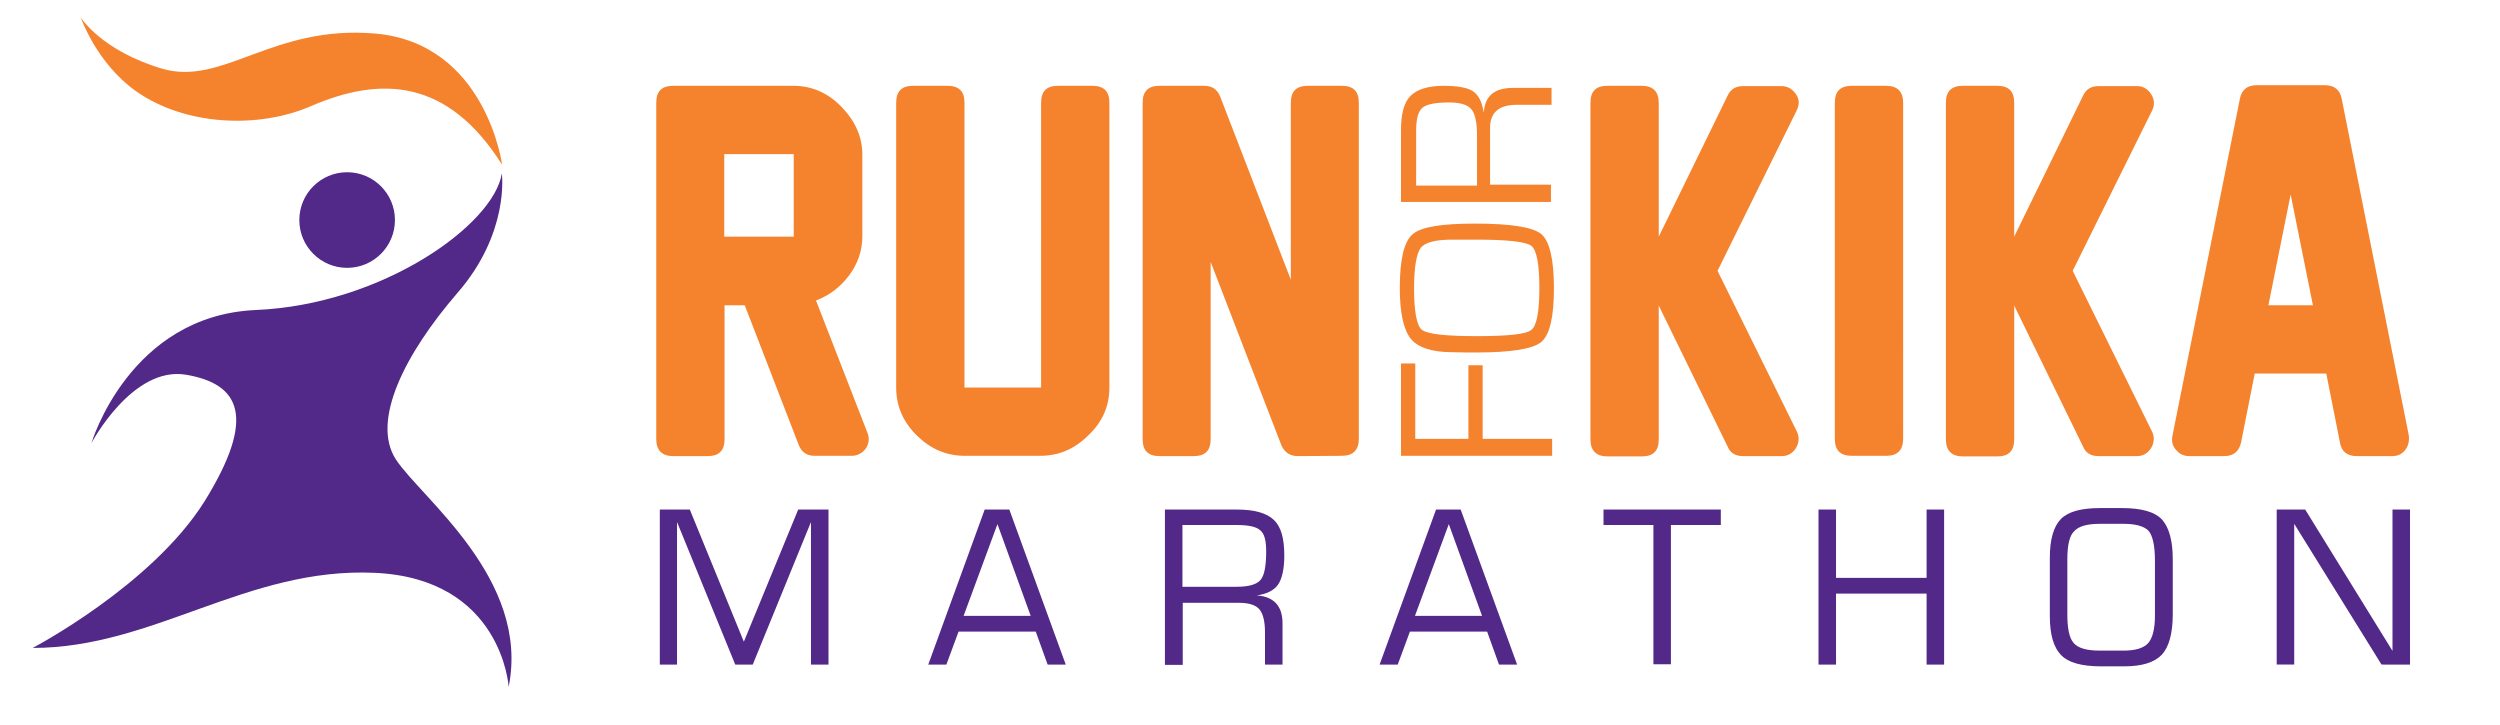 <svg xmlns="http://www.w3.org/2000/svg" xml:space="preserve" id="Layer_1" x="0" y="0" version="1.1" viewBox="0 0 841.9 244"><style>.st0{fill:#f5822c}.st1{fill:#522888}</style><path d="M286.8 153.5h-12.5c-2.6 0-4.3-1.2-5.3-3.6l-18.2-47.1H244v45.1c0 3.9-1.9 5.7-5.7 5.7h-11.6c-3.7 0-5.7-1.9-5.7-5.7V34.6c0-3.9 1.9-5.7 5.7-5.7h40.5c6.1 0 11.5 2.3 16.1 7s7.1 10.1 7.1 16.1v27.5c0 4.9-1.5 9.3-4.5 13.3s-6.7 6.7-11.1 8.4l17.3 44.5c.8 1.9.5 3.7-.5 5.3-1.3 1.7-2.9 2.5-4.8 2.5zm-19.5-73.8V51.9h-23.4v27.8h23.4zm83 73.8h-25.4c-6.2 0-11.5-2.3-16.1-6.8-4.6-4.5-7-9.9-7-16.1v-96c0-3.9 1.9-5.7 5.7-5.7h11.6c3.9 0 5.7 1.9 5.7 5.7v95.9h25.8V34.6c0-3.9 1.9-5.7 5.7-5.7h11.6c3.9 0 5.7 1.9 5.7 5.7v95.9c0 6.2-2.3 11.6-7.1 16.1-4.7 4.7-10.1 6.9-16.2 6.9zm81.2-3.6-23.8-61.7v59.7c0 3.9-1.9 5.7-5.7 5.7h-11.5c-3.9 0-5.7-1.9-5.7-5.7V34.6c0-3.9 1.9-5.7 5.7-5.7h15.1c2.6 0 4.3 1.2 5.3 3.6l23.8 61.7V34.6c0-3.9 1.9-5.7 5.7-5.7h11.5c3.9 0 5.7 1.9 5.7 5.7v113.2c0 3.7-1.9 5.7-5.7 5.7l-15.1.1c-2.4-.1-4.2-1.2-5.3-3.7zM605.1 37.1l-26.7 54.1 26.7 54.1c.9 1.8.8 3.7-.3 5.6-1.2 1.8-2.7 2.7-4.9 2.7H587c-2.5 0-4.3-1-5.2-3.2l-23.2-47.5V148c0 3.9-1.9 5.7-5.7 5.7h-11.6c-3.7 0-5.7-1.9-5.7-5.7V34.6c0-3.9 1.9-5.7 5.7-5.7h11.6c3.7 0 5.7 1.9 5.7 5.7v45.1l23.2-47.5c1-2.2 2.8-3.2 5.2-3.2h12.9c2.1 0 3.6.9 4.9 2.7 1.2 1.7 1.2 3.5.3 5.4zm30.1 116.4h-11.6c-3.9 0-5.7-1.9-5.7-5.7V34.6c0-3.9 1.9-5.7 5.7-5.7h11.6c3.7 0 5.7 1.9 5.7 5.7V148c-.1 3.7-2 5.5-5.7 5.5zm89.6-116.4L698 91.2l26.7 54.1c.9 1.8.8 3.7-.3 5.6-1.2 1.8-2.7 2.7-4.8 2.7h-12.9c-2.5 0-4.3-1-5.2-3.2l-23.2-47.5V148c0 3.9-1.9 5.7-5.7 5.7H661c-3.7 0-5.7-1.9-5.7-5.7V34.6c0-3.9 1.9-5.7 5.7-5.7h11.6c3.9 0 5.7 1.9 5.7 5.7v45.1l23.2-47.5c1-2.2 2.8-3.2 5.2-3.2h12.9c2.1 0 3.6.9 4.8 2.7 1.1 1.7 1.3 3.5.4 5.4zm86.4 109.6L788.6 33.3c-.6-3.1-2.5-4.6-5.7-4.6h-23c-3.1 0-5 1.5-5.6 4.6l-22.7 113.4c-.4 1.8 0 3.5 1.2 4.8 1.2 1.4 2.6 2.1 4.4 2.1H749c3.1 0 5-1.5 5.7-4.6l4.6-23.2h24.1L788 149c.5 3.1 2.5 4.6 5.7 4.6h11.9c1.8 0 3.2-.6 4.4-2.1 1-1.3 1.4-2.9 1.2-4.8zm-47.3-43.9 7.5-37.3 7.5 37.3h-15zm-287.2 45h17.8V123h4.8v24.8h23.4v5.7h-50.9v-31.1h4.8v25.4h.1zM471.4 97c0-9.6 1.4-15.6 4.3-18.1 2.8-2.5 9.8-3.6 21-3.6 12.1 0 19.5 1.2 22.3 3.5s4.3 8.4 4.3 18.2-1.4 15.8-4.3 18.2c-2.8 2.3-10.1 3.5-21.7 3.5h-3.6l-4.8-.1c-6.7 0-11.4-1.6-13.8-4.5-2.5-3.2-3.7-8.9-3.7-17.1zm4.8 0c0 8 .9 12.8 2.7 14.1 1.8 1.4 7.9 2.1 18.3 2.1s16.7-.6 18.5-2.1c1.8-1.4 2.7-6.1 2.7-14.1s-.9-12.8-2.7-14.2-7.9-2.1-18.5-2.1h-8.1c-5.6 0-9.2.9-10.7 2.8-1.4 2.1-2.2 6.5-2.2 13.5zm46.5-29h-50.9V43.8c0-5.4 1-9.3 3.2-11.5s5.9-3.4 11.2-3.4c4.6 0 8 .6 9.8 1.8s3.1 3.5 3.6 7h.1c.4-5.4 3.6-8.1 9.8-8.1h13v5.7h-11.8c-5.9 0-8.9 2.6-8.9 7.7v19.2h20.5V68h.4zm-25.3-5.8V45.7c0-4.4-.6-7.4-1.9-8.9-1.3-1.6-3.9-2.3-7.5-2.3-4.6 0-7.6.6-9 1.8-1.4 1.2-2.1 3.7-2.1 7.6v18.6h20.5v-.3z" class="st0"/><path d="M133.3 154.7c-8.4-13 3.1-35.6 20.7-56 17.7-20.3 15-40.3 15-40.3-2.7 17.3-40.3 44.2-82.9 46-42.6 1.9-55.3 44.8-55.3 44.8s13.8-26.1 31.9-23 23.8 14.2 6.2 42.6C51.1 197.2 11 218.2 11 218.2c40.7 0 72.1-27.2 115.1-25.3 43 1.9 45.2 38.4 45.2 38.4 7.3-36.3-29.5-63.6-38-76.6z" class="st1"/><circle cx="116.9" cy="74.1" r="16.1" class="st1"/><path d="M45.8 30.7c16.4 11.6 41.1 12.8 59 5 23.4-10.1 46-9.3 64.3 19.8 0 0-5.4-40.9-42.7-44.2-34.7-3-51.4 17.9-71.9 11.8C34.1 17 27.2 5.9 27.2 5.9s5.3 15.4 18.6 24.8z" class="st0"/><path d="M222.1 171.6h10.2l18.2 44.5 18.3-44.5H279v52.2h-5.9v-48l-19.6 48h-5.9l-19.6-48v48h-5.8v-52.2zm90.5 52.2 19-52.2h8.3l19 52.2h-6.1l-4-11.1h-26l-4.1 11.1h-6.1zm11.9-16.4h22.6l-11.2-30.9-11.4 30.9zm67.8 16.4v-52.2h24.4c5.8 0 9.9 1.2 12.3 3.5s3.5 6.2 3.5 12c0 4.6-.8 8-2.2 9.9-1.4 1.9-3.9 3.1-7.1 3.5 5.7.4 8.7 3.5 8.7 9.4v13.9H426V213c0-3.6-.6-6.2-1.8-7.7s-3.5-2.3-7-2.3h-18.9v20.9h-5.9l-.1-.1zm5.9-47v20.8h18.3c4.1 0 6.7-.8 8-2.3 1.3-1.5 1.9-4.8 1.9-9.6 0-3.7-.6-6.1-2.1-7.2-1.4-1.2-4-1.7-8-1.7h-18.1zm66.4 47 19-52.2h8.3l19 52.2h-6.1l-4-11.1h-26l-4.1 11.1h-6.1zm11.9-16.4h22.6l-11.2-30.9-11.4 30.9zm63.5-35.8h39.5v5.2h-16.8v46.9h-5.9v-46.9H540v-5.2zm72.4 0h5.9v23h30.5v-23h5.9v52.2h-5.9v-23.9h-30.5v23.9h-5.9v-52.2zm77.9 35.8v-19.6c0-6.2 1.3-10.5 3.7-13 2.5-2.5 6.8-3.7 13.2-3.7h7.4c6.7 0 11.2 1.3 13.6 4 2.3 2.7 3.5 7.1 3.5 13.2v18.5c0 6.6-1.3 11.1-3.7 13.7-2.5 2.6-6.7 3.9-12.7 3.9h-7.7c-6.6 0-11.1-1.3-13.4-3.7-2.7-2.7-3.9-7.1-3.9-13.3zm5.9-19.1v18.6c0 4.6.6 7.9 2.1 9.6 1.4 1.7 4.3 2.6 8.7 2.6h8.1c4 0 6.7-.8 8.3-2.5 1.5-1.7 2.3-4.8 2.3-9.3v-18.5c0-5.2-.8-8.5-2.2-10.1-1.5-1.5-4.3-2.3-8.4-2.3h-7.9c-4.3 0-7.2.8-8.7 2.5-1.6 1.5-2.3 4.7-2.3 9.4zm70.4-16.7h9.7l29.4 47.6v-47.6h5.9v52.2H802l-29.4-47.4v47.4h-5.9v-52.2h-.1z" class="st1"/></svg>